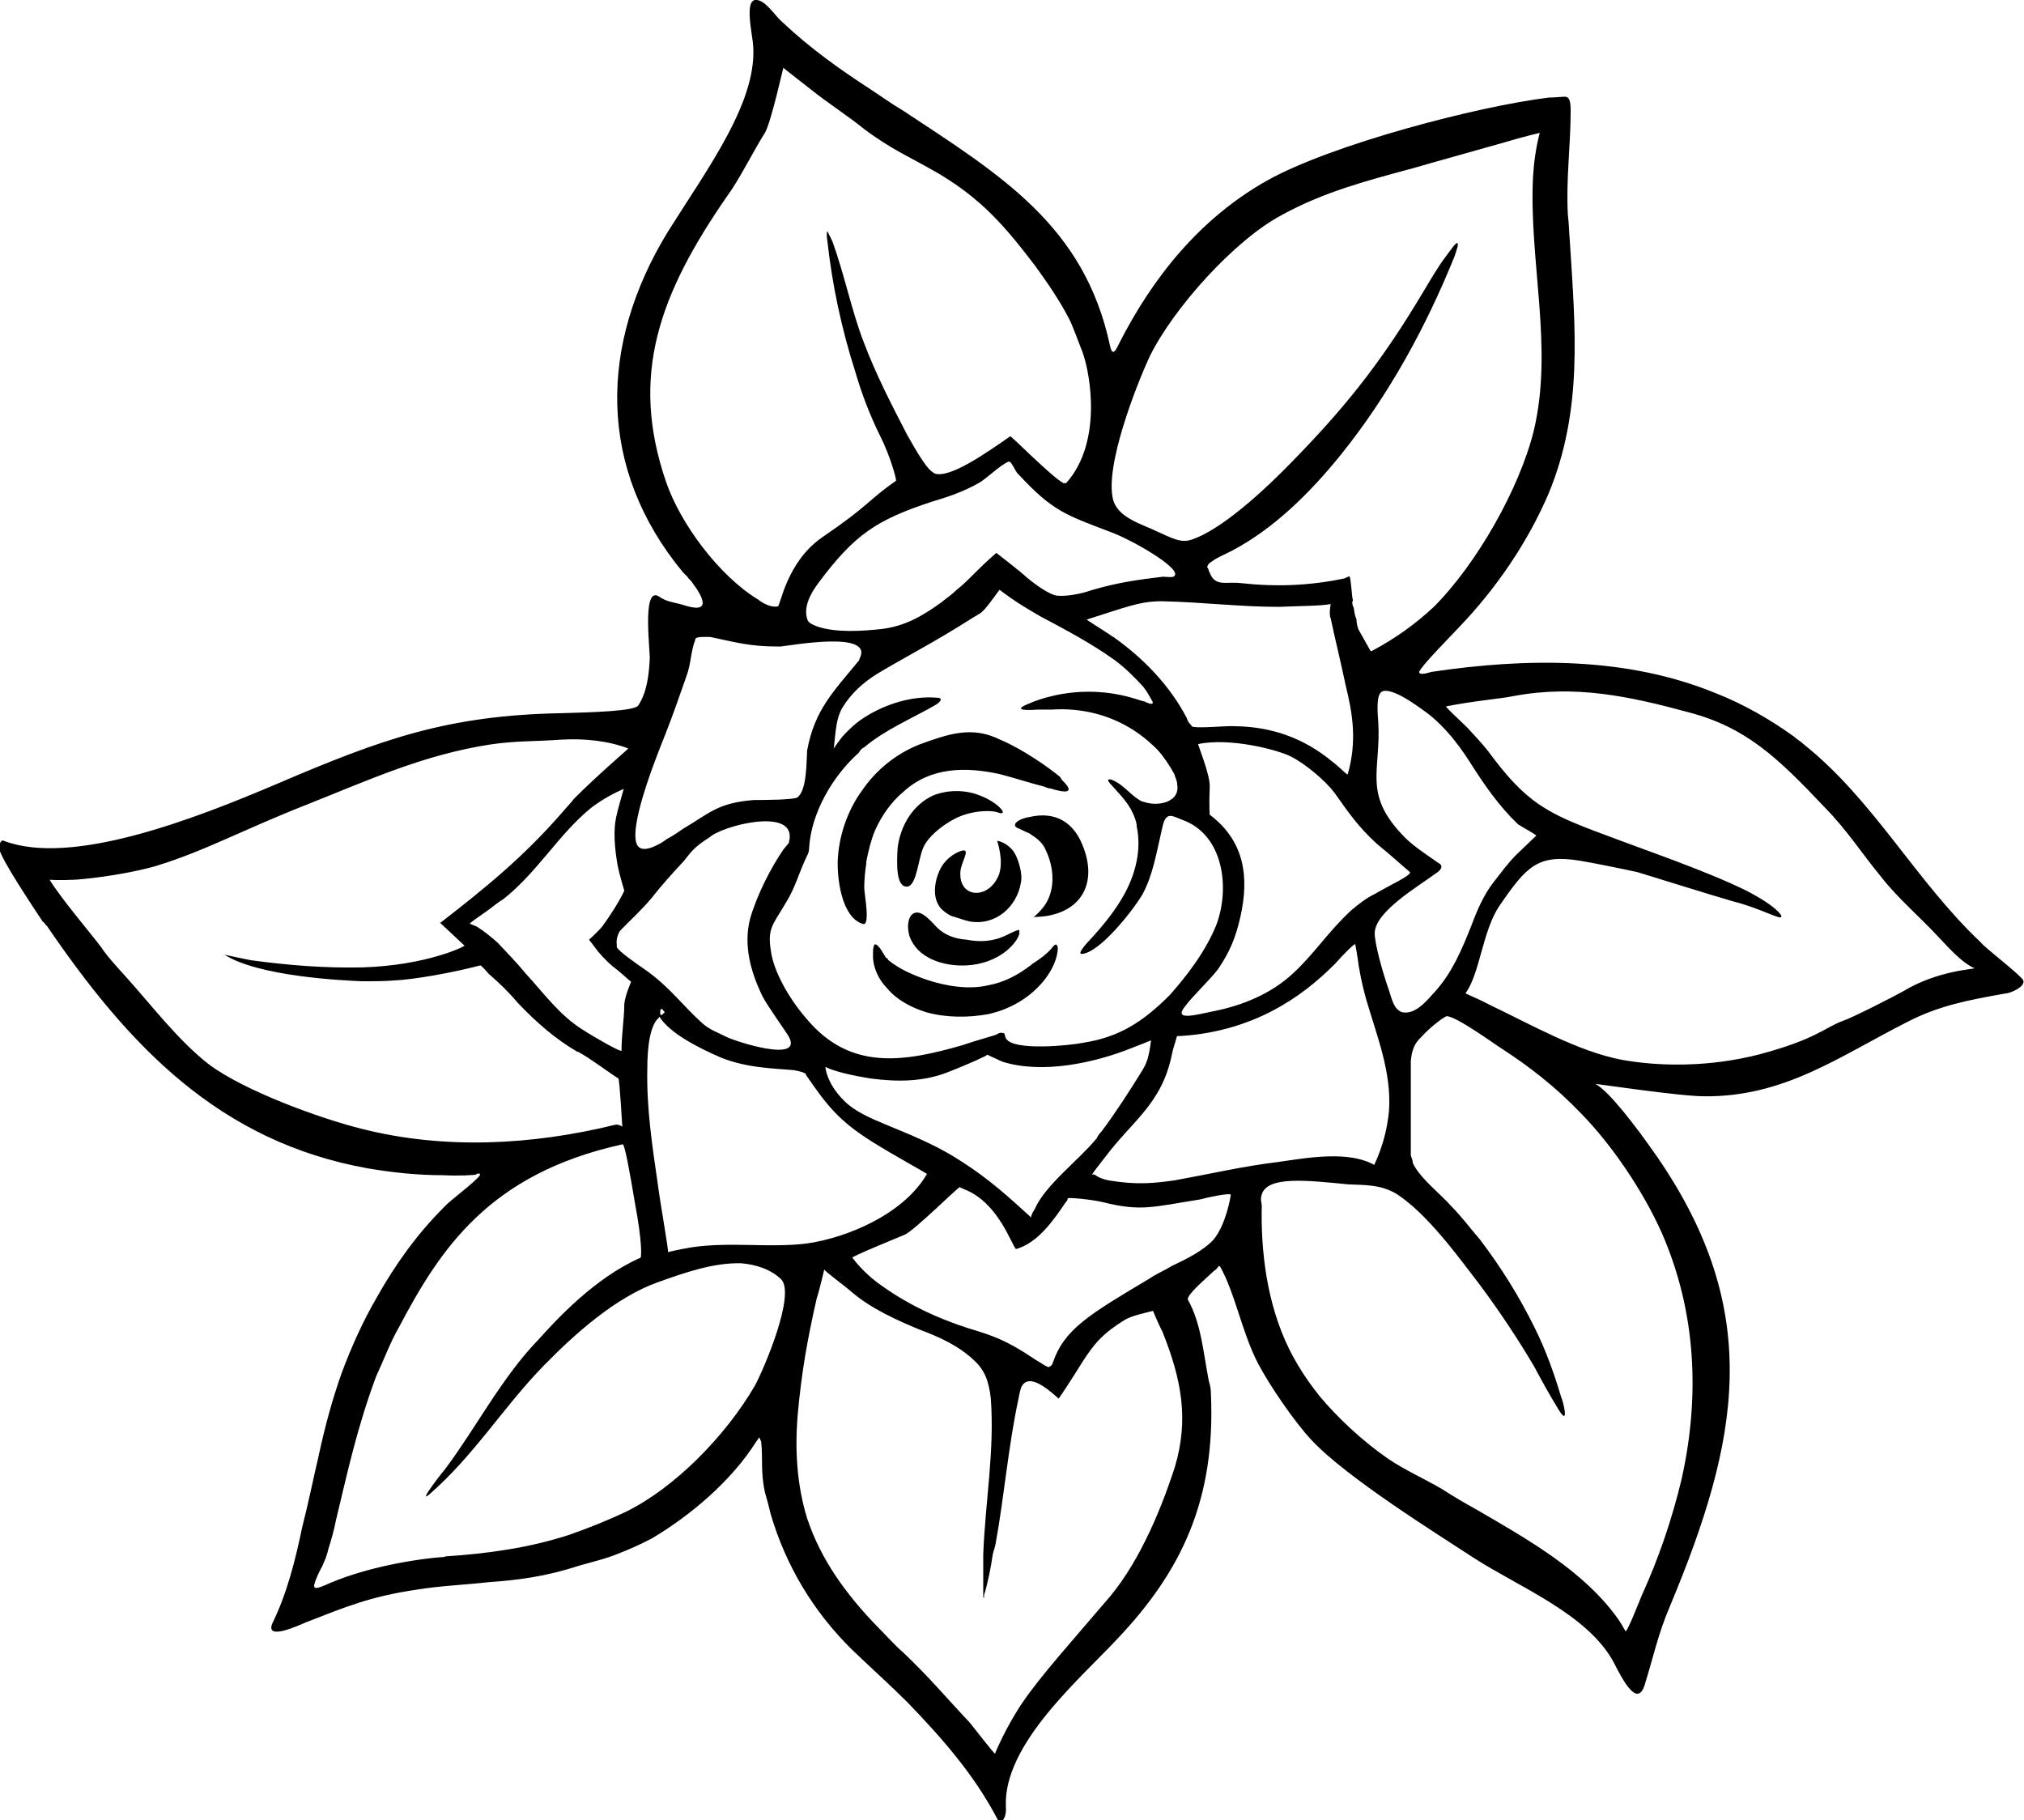 <?xml version="1.0" encoding="utf-8"?>
<!-- Generator: Adobe Illustrator 20.1.0, SVG Export Plug-In . SVG Version: 6.00 Build 0)  -->
<svg version="1.1" id="Layer_1" xmlns="http://www.w3.org/2000/svg" xmlns:xlink="http://www.w3.org/1999/xlink" x="0px" y="0px"
	 viewBox="0 0 510.3 458.9" style="enable-background:new 0 0 510.3 458.9;" xml:space="preserve">
<style type="text/css">
	.st0{fill-rule:evenodd;clip-rule:evenodd;}
</style>
<path class="st0" d="M281.8,413.1c16.1-17,24.7-35,23.5-61.7c0-1.2-0.2-2.2-0.5-3.1c-1.4-7-1.9-14.6-5.3-20.6
	c-0.5-1.2,5.3-6,6.7-7.4c0.5-0.2,0.7-0.7,1.2-1.2c0,0,0,0.2,0.2,0.2c3.8,6.7,5.5,16.6,9.6,24.5c2.9,5.5,9.1,14.6,13.4,19.2
	c8.9,9.6,32.2,24,41,29.8c11.5,7.4,28.8,14.2,35.3,26.4c2.2,4.3,5.8,11.3,7.7,5.8c2.2-7,3.4-13,6.5-20.2
	c17.3-41.5,23.8-73.9-3.4-113.3c-5.5-7.9-12-16.3-15.4-18.2c-0.7-0.2,21.1,3.1,27.4,3.1c20.2,0.2,34.1-10.1,51.1-18.7
	c7.9-4.1,15.1-5.5,24.7-7.2c1.2,0,5.3-1.7,4.6-3.4c-1.4-1.9-9.4-7.9-10.8-9.6c-16.3-15.4-26.9-35.8-44.6-49.9
	c-0.7-0.7-1.7-1.2-2.4-1.9c-6-4.3-12.7-8.2-19.9-11c-22.3-9.1-47.3-8.9-71.5-5.3l0,0c-0.7,0.2-3.1,1-3.1,0
	c0.7-1.7,7.4-8.4,10.1-11.3c9.4-9.8,17.3-21.4,22.6-33.8c8.6-20.9,6.7-41.3,5.3-63.4c-0.2-2.2-0.2-4.3-0.5-6.7
	c-0.5-8.9,0.7-17.5,0.7-26.2c0-2.2-0.2-3.8-1.7-3.6c-0.7,0-2.4,0.2-3.8,0.2c-18,2.2-54.7,11.8-71,20.9C302.6,55,290.6,69.9,282,86.9
	c-1,2.2-1.7,2.6-2.2,0c-6.5-30-27.4-42.7-52.1-59c-2.9-1.7-5.5-3.6-8.4-5.5c-7.7-5-15.1-10.3-21.8-16.6c-1.7-1.4-3.4-4.1-5.3-5.3
	c-4.6-2.6-3.1,5-2.4,10.1c1.7,14.4-11.3,31.7-21.4,47.8c-17.5,28.6-17.8,59.8,3.8,85.9c0.5,0.5,0.7,0.7,1.2,1.2
	c0.2,0.5,0.7,0.7,1,1.2c3.1,4.1,5,8.2-2.2,5.8c-2.4-0.7-4.1-0.7-6.2-2.2c-4.3-2.4-1.9,14.9-2.2,16.1c-0.2,3.8-0.7,8.2-2.9,11.5
	c-1,1.4-11.8,1.7-19,1.9c-29,0.5-45.6,6.5-72,17.8c-20.9,8.9-51.8,20.9-68.9,14.4c-1-0.5-1.2,1.4-1.2,1.9l0,0
	c0.2,2.4,9.1,15.6,11,18.5c0.5,0.2,0.5,0.7,1,1c20.6,30.2,43.4,54.5,81.1,61.2c6,1,12.2,1.7,19,1.7c3.4,0.2,7.9,0,8.2-0.2
	c0,0,0-0.2,0.2-0.2h0.7v0.2c0.5,0.5-6.7,6-8.2,7.4c-0.2,0.2-0.7,0.7-1,1c-6.7,6.7-12.2,14.4-16.8,22.6c-3.6,6.2-6.5,12.7-8.9,19.2
	c-2.2,6.2-4.1,13-5.8,20.9c-1.4,6-2.6,12-4.1,17.8c-1.7,8.2-3.8,16.6-7.4,24c-2.4,5,6.7,0.7,8.4,0c9.8-3.8,16.1-6.5,27.8-8.2
	c6-1,12-1.2,18.2-1.9c7.2-0.5,14.4-1.4,22.6-4.1c3.4-1,6.7-1.7,10.1-3.1c2.6-1,5.3-2.2,8.4-3.8c9.8-5.8,20.2-14.6,26.4-24.5
	c0.2-0.2,0.5-0.7,0.7-1l0,0c0.2,0.2,0.2,0.5,0.5,1c0.5,4.6-0.2,7.7,1,13c0.5,1.7,1,3.6,1.4,5.3c3.8,13,10.8,24.7,20.6,34.3
	c4.8,4.6,9.6,8.9,13.9,13.2c8.6,8.9,16.8,18.2,22.6,29.3c0.2,0.5,0.5,0.7,1,0.7c0.7-0.2,1.4-1.7,1.2-3.8
	C253,439.7,272.2,423.4,281.8,413.1z M196.1,152.9c0.7-0.2,2.2-11.3,11.3-17.5c12-8.2,11-8.9,18.5-14.2c0.2-0.2-1.4-6.2-4.1-11.5
	c-2.6-5.3-4.6-10.6-6.2-16.1c-3.4-10.6-5.8-21.8-7-32.9c-0.2-1.2-0.2-2.2,0-2.4c0,0,0.7,1.4,1.2,2.4c3.1,8.4,4.8,17.3,7.9,25.4
	c3.1,8.2,7,15.8,11,23.5c2.4,4.3,4.6,7.9,6,9.1c0.2,0.2,0.7,0.5,1,0.7c3.8,1.2,12.7-5,19-9.4c0.2-0.2,10.3,10.1,13.4,11.8
	c0.2,0,0.5,0,0.7,0l0,0c9.1-10.1,6.2-27.4,4.1-33.1c-0.7-1.7-2.6-7-3.4-8.4c-2.6-5-5.5-9.1-8.6-13.4c-7.7-10.1-13.4-16.6-24-23
	c-7.4-4.3-12.2-6.2-19.2-11.5c-3.8-3.1-9.1-6.5-13.2-9.8c-0.7-0.5-7-5.5-7-5.5c0-0.2-3.1,13.7-4.6,16.3c-2.9,4.6-6.7,12.2-9.4,15.8
	c-17.5,25.2-24.7,45.6-15.6,72.2c3.6,10.6,13.4,23.8,23.3,29.8C192.5,152.2,194.4,153.2,196.1,152.9z M341.3,153.2
	c0.2,1,0.2,1.9,0.7,2.9c0,1,0.2,1.7,0.5,2.6l3.1,5.5l0.5-0.2c5.8-3.1,10.8-6.7,15.4-11c10.8-10.8,21.6-29.8,25.2-44.4
	c5-20.9-1.2-42.5-0.2-63.8c0.2-3.6,0.7-7.4,1.7-11.3c0,0-4.3,1-8.9,2.4c-7.7,2.2-15.4,4.3-23,6.5c-11.5,3.1-22.6,6-33.1,11.8
	c-11.8,6.2-27.4,23.5-33.4,35.8c-3.1,6.7-11.5,27.8-9.1,36.2c1,3.1,4.1,4.8,7.4,6.2c7,2.9,9.1,4.8,12.5,3.6
	c7-2.4,17.3-11.3,26.9-21.4c13-13.4,21.8-25,31.2-40.8c1.9-3.1,3.6-6.2,5.8-9.1c1.4-1.9,2.6-3.6,2.9-3.4c0.5,0-0.2,1.9-0.7,3.4
	c-7.2,17.8-16.6,35-28.6,49.9c-7.9,9.8-17,18.7-27.4,24.2c-1.9,1-4.3,1.9-6,3.4c-0.2,0.5-0.5,0.7-0.2,1c0.2,0.2,0.2,0.7,0.5,1.2
	c1.4,3.6,4.1,2.2,7.7,2.6c8.9,1,17.5,0.7,26.4-1.2c0.2-0.2,0.5-0.2,1-0.5c0.5-0.5,0.7,5.3,1,6C340.8,152,341,152.7,341.3,153.2z
	 M206.4,146.9c-2.2,2.9-3.8,6.2-2.9,9.1c0.2,1,1.2,1.4,2.4,1.9c4.8,1.7,11.5,1.2,16.3,0.7c5.8-0.7,10.1-3.1,15.1-6.7
	c1.2-1,2.6-1.9,3.8-3.1c3.6-2.9,4.8-4.8,10.1-9.4c0,0,6,4.6,7.7,6.2c1.4,1.2,5.8,4.6,7.9,4.6c2.6,0.2,6.5-0.7,8.4-1.4
	c6.5-1.9,11.3-2.6,18-3.4c0.5,0,2.2,0.2,2.6,0c3.1-1.4-9.1-8.6-15.1-11c-12-4.6-15.1-5.3-24-14.9c-0.7-0.5-1.7-3.4-2.4-3.1
	c-1.7,0.5-6,4.6-7.4,5.3c-3.8,2.2-7.9,3.6-12,4.8C221,131.1,215.5,134.7,206.4,146.9z M253,260.5c0.5,0,0.2,0.7,0.7,1.4
	c1.9,3.1,16.1,1.7,19.4,1c9.1-1.4,15.1-5.3,21.8-12c4.1-4.6,9.1-11,11.8-17.8c3.4-9.1,1.9-22.6-8.6-26.4c-2.6-1-4.1-2.2-5,1.7
	c-1.7,7.4-2.4,12-5,17c-2.2,3.8-10.8,14.9-15.4,15.1c-1,0,0.5-1.9,2.6-4.1c3.1-3.4,6-7,8.2-11c2.9-5.3,4.3-11.3,3.1-17
	c0-0.7-0.2-1.4-0.5-2.2c-1.2-3.4-3.4-5.5-5.8-8.2c-1.4-1.4-1-1.7,0-1.4c3.1,1.2,4.8,4.1,7.7,5.5c0.2,0,0.2,0,0.2,0
	c3.6,1.4,9.4,0.2,8.6-4.3c0-1-0.5-1.7-0.7-2.6c-1.2-2.2-2.6-4.3-4.3-6.2c-1.4-1.4-3.1-2.9-4.8-4.1c-6.5-4.6-14.2-6.5-21.8-6
	c-1.2,0-2.2,0-3.4,0c-3.1,0.2-6.2,0.2-3.1-1.2c2.2-1,4.3-1.7,6.5-2.2c7-1.7,14.4-1.4,21.1,0.7c0.7,0.2,1.4,0.5,2.4,0.7
	c0.2,0.2,2.2,1,1.9,0.2v-0.2c-0.7-1.2-1.4-2.6-2.4-3.8c-2.2-2.4-4.6-4.8-7.2-6.7c-6-4.3-12.5-7.7-18.7-11c-2.4-1.4-5-2.9-7.7-4.8
	c-1-0.7-2.6-1.9-2.6-1.9c-0.2,0.2-3.8,5.5-5,6c-2.4,1.4-4.6,2.9-7,4.3c-6.2,3.8-12.7,7.2-18.7,10.8c-3.6,2.2-6.7,5-8.9,8.6
	c-1,1.7-1.4,3.6-1.7,5.8l-0.5,4.6c-0.2,0.2,0.7-1.2,2.2-3.1c1.7-1.9,3.6-3.6,5.5-4.8c5.3-3.4,12-5.5,18.2-5c1.2,0,1.7,0.5,0,1.7
	c-6.2,3.6-12.7,6.2-18.2,10.8c-0.5,0.2-1,0.7-1.4,1.4c-6.5,5.8-12,15.1-12.5,24c0,0.7-0.2,1.4-0.5,1.9c-2.2,4.6-2.9,7.9-5.3,11.8
	c-3.4,5.8-4.8,6.5-3.8,12.5c0.7,4.8,4.3,11.5,8.9,16.8c11,13.2,24.5,11,39.4,6.7c2.9-1,5.5-1.7,8.4-2.6
	C251.8,260.5,252.2,260.2,253,260.5z M336,192.1c1.9,1.4,3.6,3.4,3.8,3.1c2.4-8.4,1.2-15.4-0.5-22.3c-1.2-5.8-2.6-11.3-3.8-17
	c-0.5-1,0-3.6,0-3.6c-2.6,0.5-8.9,0.5-13,0.7c-10.1,0-19.4-1.2-29.3-1.4c-0.5,0-1,0-1.4,0c-4.8,0.2-7.7,1.4-17.8,4.6
	c-0.2,0,3.4,2.2,7,4.6c7.4,5.3,13.9,12,18.2,20.2c0.2,0.7,0.5,1.2,1,1.7c0,0,0,0,0.2,0.2c0,0,0,0,0,0.2c1,0.7,9.1-0.2,11,0
	C320.6,183.2,328.8,186.1,336,192.1z M155.5,238.1c0,0.2,0,0.5,0,0.7c0.5,1,4.1,3.6,7.9,6.2c5.8,4.3,8.6,8.4,13.7,13
	c1.9,1.7,4.1,2.4,6,3.4c2.4,1.2,19.4,6.7,15.8,0c-1-1.7-5.5-7.9-6.7-10.3c-2.9-6-4.8-12.7-3.1-19.4c1.7-6,5.3-13,8.4-17.5l1.4-1.7
	c0-0.5,0.2-0.7,0.2-1.2c0.7-7.7-17-3.1-20.2-0.2c-3.8,2.4-4.6,3.6-6.5,6c-2.9,3.1-5.5,6-8.2,9.4c-2.4,2.9-5.3,5.5-7.9,8.2
	C155.8,235.5,155.3,236.9,155.5,238.1z M258.7,305.8c1.2,1,1.2,1.2,1.2,1.2c0.2-1,0.7-1.7,1-2.2c2.6-6,11-12.2,15.6-17.8
	c0.2-0.5,0.7-1.2,1.2-1.7c3.6-4.8,7-10.1,10.1-15.1c1.4-2.2,1.9-3.8,2.4-7.9c0,0-2.4,1-4.8,1.9c-9.4,3.8-22.8,6.7-32.9,3.4
	c-0.2-0.2-0.5-0.2-1-0.5c-1.2-0.5-2.6-1.2-2.6-1.2c0.2,0.2-4.8,2.4-9.6,4.3c-6.5,2.6-13,2.6-19.9,1.7c-4.3-0.7-8.9-1.7-11.3-2.9
	c0,0,0.2,4.1,4.8,8.6c2.6,2.6,6.5,4.3,10.6,6c5.8,2.4,11.3,4.6,16.8,7.9C247.2,295.7,252.2,299.8,258.7,305.8z M307.4,243.9
	c-1.4,2.2-6.7,7.2-8.6,9.8c-3.1,3.8,2.6,2.2,7.4,1.2c7-1.4,14.2-4.3,19.7-9.4c5.3-4.8,9.1-10.8,14.9-16.1c1.7-1.4,3.8-3.1,6-4.1
	c3.1-1.9,9.6-4.8,8.6-5.5c-1.7-1.4-4.6-4.1-8.2-7c-5-4.6-7-7.7-10.8-13c-2.2-2.9-7.2-7.2-11-9.1c-3.4-1.7-15.4-4.8-23.3-3.1
	c-0.2,0,3.1,7.9,2.9,10.8c-0.2,4.8,0,7,0,7c8.6,6.5,10.1,15.4,7.7,25.9C311.5,236.5,310.1,239.8,307.4,243.9z M172.3,208.9
	c6.5-3.8,8.6-6.5,17.8-7.2c1.7,0,10.3,0,11-0.7c2.4-1.9,2.2-9.1,2.4-11.8c1.9-10.3,6.7-14.9,13-22.6c0,0,0.2-0.2,0.2-0.5
	c3.8-7.2-17-3.4-19.9-3.1c-0.2,0-0.5,0-0.7,0c-7,0-10.3-1-17-2.4c-0.7,0-3.6-0.2-3.8,0.5v0.2c-1.2,3.1-1,5.8-2.2,9.1
	c-1.7,4.8-3.4,9.8-5.3,14.6c-1.7,4.3-8.9,21.8-7.4,27.4c0.7,2.6,3.6,1.7,6.5,0c0.7-0.5,1.4-1,2.2-1.4c1.2-0.7,2.2-1.4,2.9-1.9
	C172.1,209.1,172.3,208.9,172.3,208.9z M353.5,255.2c3.4,0.7,6.2-2.9,8.4-5.3c4.3-4.8,6.7-10.6,9.1-16.6c1.4-3.8,3.1-7.7,5.5-10.8
	c1.9-2.4,3.6-4.8,5.8-7l5-4.8c0.2-0.2-3.6-2.2-4.6-2.9c-4.8-4.6-8.6-10.1-12.2-15.8c-3.1-4.8-6.2-8.6-10.1-11.8
	c-1.7-1.2-8.4-6.5-11.5-6c-1.9,0.2-1.7,4.3-1.4,7.9c0.7,12-3.8,17.8,5.8,28.1c2.6,2.9,6,5,9.4,7.4c1.4,0.7,0.5,1.9-0.7,2.6
	c-4.1,3.1-15.4,9.6-15.4,15.1c0,2.6,1.9,9.6,3.6,14.4C350.9,251.8,351.4,254.5,353.5,255.2z M497.8,244.1c-3.4-1.4-7.7-6.5-9.1-7.9
	c-4.6-5-10.3-9.8-14.4-15.1c-4.8-5.8-8.6-11.8-14.2-17.5c-12-12.7-19.9-20.2-34.3-24c-15.1-4.1-28.8-7-44.2-4.1
	c-3.4,0.7-10.1,1.2-17,2.6c-0.2,0.2,3.8,3.8,5.3,5.3c1.7,1.9,3.6,3.8,5.3,6c9.6,13,14.6,15.6,29.5,21.1c10.8,4.1,25,8.9,35.3,13.9
	c8.4,4.3,9.4,6.7,9.1,6.7c0,1-5.5-2.2-12-3.8c-8.2-2.4-16.3-5-24.2-7.4c-3.1-0.7-11.5-2.4-14.6-2.9c-10.6-1.7-13.4,1.4-20.2,11.3
	c-4.3,6.2-5,17.3-8.6,22.1c0,0.2,2.4,1,6,2.9c10.1,4.8,22.3,11.8,33.4,13.9c9.4,1.7,22.1,1.9,34.8-1.4c14.2-3.8,16.3-6.7,20.9-8.4
	c2.2-0.7,13-6.2,15.1-7.4C488.6,244.6,497.8,244.4,497.8,244.1z M197,322.6c-2.6-2.6-6.5-3.8-10.1-4.1c-7-0.2-14.4,2.4-21.1,4.8
	c-10.6,3.8-20.9,13-28.8,21.1c-10.3,10.6-17.5,22.6-28.8,32.4c-3.1,2.6,3.6-6,4.1-6.5c7.9-10.6,14.2-23,23.5-32.6
	c4.3-4.8,14.2-15.6,25.7-20.6c0.2-0.2,0.5-3.6-1.4-13.7c-1.4-8.4-2.6-14.9-3.1-14.9c-33.8,7.4-46.1,26.6-56.4,46.1
	c-2.2,3.8-3.8,8.2-5.8,12.5c-4.8,13-7,23.3-10.1,36.2c-0.5,2.6-1.2,5-1.9,7.2c-0.2,1-0.5,1.7-0.7,2.4c-0.5,1-0.7,1.9-1.2,2.6
	c-1,1.9-1.7,3.8-1.7,4.3c0,1,1.2,0.5,2.9-0.2c8.4-3.8,19.9-6.2,29-7c0.5,0,1,0,1.2-0.2c10.8-0.7,21.4-2.2,31.4-5.5
	c4.8-1.7,9.6-3.6,14.2-5.8c12.2-6,25-19,32.4-31.7C192.5,345.4,200.6,326.5,197,322.6z M91.4,243.9c16.1-0.5,25.9-5.3,25.7-5.5
	l-6.2-5.8c0.2,0,0.2,0,0.2,0c11.5-8.9,20.9-16.6,30.5-27.6c1-1.2,2.2-2.4,3.1-3.6c6.7-6.7,13.9-12.7,13.7-12.7
	c-5-1.9-11-2.6-17.3-2.2c-6.7,0.5-10.6,0.2-17.5,1.2c-16.8,2.6-30.5,8.9-46.1,15.1c-17,6.7-25.9,11.8-38.4,15.6
	c-9.4,2.6-19.7,3.4-20.4,3.4c-3.8,0.2-6.5,0-6.2,0c3.1,5,10.3,13.4,13,17c1.4,2.2,4.3,5.3,6,7.2c6.7,7.4,13.2,16.1,21.1,22.3
	c8.9,6.7,28.1,13.7,38.6,16.3c20.9,5.3,43,4.1,63.8-1c0.7-0.2,1.7,0.2,1.9,0.5c0,0-0.7-12.2-1-12.2c-1.7-1-7.4-5.3-9.8-6.5
	c-0.2-0.2-0.2-0.2-0.5-0.2c-5.8-3.4-10.3-7.4-14.9-12.2c-2.2-2.6-4.6-5-7.4-7.4c-0.2-0.2-1.9-2.2-2.2-2.2c-7.2,1.9-17,3.6-21.8,3.8
	c-2.6,0.2-5.3,0.2-7.9,0.2c-5-0.2-26.2-1.2-34.8-6.7c0,0,6.5,1.4,6.7,1.4C73,243.4,81.8,244.1,91.4,243.9z M253.9,239.6
	c1.4-1.2,2.6-2.6,3.1-4.1c0-0.5,0-0.7,0-1c-0.2-0.2-1.7,0.5-3.1,1.2c-3.4,1.7-6.7,1.9-10.3,1.2c-2.9-0.2-5.5-1.2-7.4-3.1
	c-0.7-0.7-1.2-1.4-2.6-2.6c-3.6-3.1-5.5,0.7-4.3,4.8c1.9,5.5,8.4,7.7,14.4,7.4C247.4,243.2,251,242,253.9,239.6z M223.9,242
	c0-0.2-0.2-0.5-0.5-0.5c-0.7-1-1.9-3.6-2.9-3.4c0,0.2-0.2,0.2-0.2,0.5c-0.2,0.5-0.2,1.2-0.2,2.4c0,2.9,1.4,6,3.6,8.2
	c2.4,2.9,6,4.8,9.8,6c5,1.4,10.6,1.4,15.6,0.5c5.5-1.2,10.6-4.1,14.2-8.6c1.9-2.4,3.4-5.5,3.4-8.2c-0.2-1-0.7-1-1.4,0
	c-1.4,1.7-3.4,3.1-5.3,4.3c0,0.2,0,0.2-0.2,0.2c-3.1,2.4-6.7,4.3-10.6,5c-5,1.2-10.8,0.2-15.6-1.4
	C230.2,245.8,226.8,244.4,223.9,242z M252.2,195.2c3.8,1,7.4,2.2,11,3.1c0.5,0.2,1.2,0.5,1.7,0.5c3.8,1.2,6.2,1.2,3.1-1.9
	c-0.2-0.2-0.5-0.5-0.7-1c-2.9-2.4-9.4-7-15.1-9.4c-7.2-3.6-13.2-1.4-20.4,1.2c-6,2.4-11,6.5-14.6,11.8c-3.6,5-5.8,11.5-6,17.8
	c0,0.2,0,0.2,0,0.5c0,4.6,1.2,13.4,6.2,15.1c2.2,1,0.5-7.4,0.5-9.1c0-1.9,0.2-4.1,0.5-6c0-0.2,0-0.2,0-0.5c0.5-2.6,1.2-5.5,2.2-7.9
	c1.7-3.8,4.1-7.2,7.2-9.8C234.7,193.3,243.6,193.3,252.2,195.2z M242.9,205.5c3.4-1.2,7.2-1.2,8.6-0.7c3.1,1.2,0.5-2.4-4.6-4.3
	c-3.6-1.4-7.9-1.4-11.5,0c-5,2.2-8.4,7.4-9.1,13.4c-0.2,3.6-0.5,10.1,2.6,9.6c2.2-0.5,2.6-6.7,3.8-9.6
	C234,210.5,239.3,206.7,242.9,205.5z M263.5,228.1c-0.7,1-1.7,2.2-2.9,3.1c-0.2,0,1.2,0,2.9-0.2c9.6-1.4,13.2-8.9,9.4-18
	c-2.2-5.5-6.7-8.6-13.4-7c-3.1,0.5-4.8,2.2-2.6,2.9c0.5,0.2,1.4,0.7,2.6,1.2c1.9,1.2,3.4,2.4,4.1,4.1
	C265.7,218.5,266.2,224,263.5,228.1z M242.2,219.2c0.5-2.4,2.2-4.8,0.7-4.8l0,0c-1.4,0.2-4.1,1.7-5.5,4.1c-1.7,2.9-2.4,7.2-0.7,9.8
	c0.5,1,2.2,2.2,3.1,2.6c0.7,0.2,3.6,1.2,4.6,1.4c6.5,1.2,12-3.6,13-9.8c0.5-2.2-0.7-6.2-1.9-7.9c-1.7-2.2-3.8-2.6-4.1-2.6
	c0,0,1.7,4.8,0.5,8.4C249.4,227.1,241.2,226.6,242.2,219.2z M350.2,280.1c0.7-9.8-3.1-19-5.8-28.3c-1-3.6-1.7-7-2.2-10.8
	c-0.2-1.4-0.5-2.9-0.5-2.9c0-0.5-3.1,2.6-5,4.8c-4.8,4.8-9.6,8.6-15.6,11.8c-7.2,3.8-15.1,6-23.5,6.5c-0.2,0-0.5,0-0.7,0
	c0,0-0.2,0-0.2,0.2c-0.5,1.9-1,3.1-1.2,4.3c-2.6,12.7-9.8,16.6-17,26.2c-1.7,2.2-3.4,4.3-3.1,4.3c0.7-0.5,0.7,0.7,4.1,1.4
	c7.2,1.2,11.5,0.7,16.6,0c9.4-1.7,17.5-3.6,25.9-4.6c8.2-1.2,18-2.9,24.5,0.7C346.3,293.8,349.4,288.5,350.2,280.1z M166.6,254.5
	c-0.2,0.2-0.2,1.2,0,1.4c0.2,0.2,1-0.7,1-0.7C167.3,254.9,166.8,254,166.6,254.5z M419,310.9c-4.8-10.8-12.7-22.3-20.2-30
	c-6.7-7-13.2-12-20.6-16.8c-1.9-1.2-10.8-7.7-13.4-7.9c-0.5,0-4.1,2.6-6.5,5.3c-1.9,1.7-2.4,3.8-2.6,6c0,0.2,0,0.7,0,1.2
	c0,6.2,0,12.2,0,18.5c0,1.4,0,2.9,0,4.1c0.2,0.7,0.5,1.2,0.5,1.9c1.7,3.8,7.4,8.2,9.6,10.8c2.6,2.6,5,5.8,7.4,8.6
	c5.3,7,9.8,14.2,13.7,22.1c2.9,5.8,5,11.8,6.7,17.5c0.5,1,2.2,7.9-0.7,3.1c-2.2-3.6-4.1-7-6-10.6c-4.1-7-8.9-14.2-13.9-20.9
	c-5.5-7.2-13.2-17.8-20.9-22.8c-4.1-2.4-7.9-2.2-12.2-2.4c-10.3-1-20.4-2.2-21.8,2.6c-0.5,1.7,0.2,1.9,0,3.8c0,1,0,1.9,0,2.9
	c0.2,12.5,2.6,25.4,9.1,36.2c1.7,2.9,3.6,5.5,5.5,7.9c4.6,5.5,10.8,11.3,17.3,15.8c4.3,2.9,9.1,5,13.7,7.7c2.6,1.7,5.5,3.4,8.4,5
	c12.7,7.4,27.1,15.4,35.8,27.6c0.7,1,1.4,2.2,1.9,3.1c0.2,1,3.6-7.7,4.1-8.9c4.3-9.4,7.7-19.4,10.1-29.5
	C428.6,352.1,427.7,330.8,419,310.9z M159.1,247.5c-0.7-0.5-1.9-1.7-3.4-2.9c-1.9-1.4-3.4-2.9-5-4.8c-1-1.4-2.2-2.9-2.2-2.9
	c-0.2,0.2,2.2-1.9,3.4-3.4c1.9-2.6,4.1-6,5.5-8.9c0-0.2-1-3.1-1.7-6.5c-0.7-4.1-1.2-8.9-0.2-12.7c0.5-2.4,1.9-6.7,1.7-6.5
	c-2.6,1.2-5,2.4-8.2,4.8c-8.2,6.7-13.4,16.1-22.1,23c-1.2,0.7-2.4,1.7-3.6,2.6c-2.6,1.9-5,3.4-4.8,3.6c0.5,0.2,1.2,0.5,1.7,0.7
	c1.9,1.2,3.6,2.6,5.3,4.1c2.4,2.6,4.8,5,7,7.7c4.6,5,8.6,10.6,14.4,14.2c3.4,2.2,9.8,5.8,9.8,5.3c0-4.1,0.7-8.2,0.7-11.8
	C157.7,250.6,159.1,247.7,159.1,247.5z M203.5,313.5c9.8-1.4,24.2-7.2,30.2-17.5c0-0.2-8.2-4.6-13.9-8.2
	c-8.4-5.3-11.3-9.1-16.6-16.8v-0.2c-0.5-0.5-1.7-0.7-3.1-1c-6.5-0.5-12-0.7-18.2-3.1c-6-2.6-13-6.2-15.6-10.3c0-0.2-0.2,0.2-0.2,0.2
	c-2.2,1.9-2.9,7.2-2.9,13c-0.2,9.6,1.2,19,2.6,28.6c0.7,5.5,2.9,17.5,2.6,17.5c-0.2,0,2.9-0.7,5.8-1.2
	C184.1,313,193.9,314.7,203.5,313.5z M263,344c0.7,0.5,1.4,0.7,1.4,0.7c0.2-0.2,0.7-0.2,1-1c2.9-8.6,9.1-12.2,24.5-21.4
	c1.4-1,4.1-2.2,5.5-3.1c3.6-1.7,7.9-3.8,10.6-6.7c3.1-3.8,4.3-10.8,4.3-11.3c-0.2-0.5-6,0.7-7.7,1.2c-12,1.9-14.9,3.1-24.5,0.7
	c-2.9-0.7-8.4-1.2-8.9-1c0,0.5-0.2,0.7-0.5,1c-2.9,4.3-7,10.3-12.5,11.8c-0.2,0-0.7-1-1.4-2.4c-2.6-5.3-6.2-10.6-11.8-12.7
	c-0.2-0.2-0.7-0.2-1-0.5c-0.7,0.2-11.3,10.8-13.9,12c-2.9,1.2-13.4,5.5-13.2,5.8c2.6,3.4,5.5,5.8,7.9,7.4
	c6.5,4.6,13.7,7.9,21.1,10.3c6.2,1.9,9.6,2.9,17,7.9C261.8,343.3,262.3,343.5,263,344z M296.2,369.9c3.6-12,1.7-22.1-3.1-34.1
	c-1-1.9-2.4-5.3-2.4-5.3c-1.9,0.5-5.3,1.2-7,2.2c-5.5,3.4-7.7,5.8-11,11c-1.9,3.1-5.8,9.1-5.8,8.9c0.2,0,0,0,0,0
	c-3.8-3.4-7.7-6.2-9.4-2.9c-0.2,0.5-0.5,1.7-0.7,2.9c-2.6,12-3.6,24.7-5.8,36.7c-0.2,1-0.5,1.7-0.7,2.6c-0.5,3.4-1.2,7-2.2,10.3
	c0,0,0,0.2,0,0.5v0.2l-0.2-0.2c0-3.6,0-7.2,0-10.8c0.5-13.2,2.9-26.2,1.9-39.4c-0.5-4.1-1.4-7-4.3-9.6c-3.8-3.6-8.6-5.8-13.7-7.7
	c-5.8-2.4-12.2-5.3-17-9.4c-1.9-1.7-7.2-5.5-7-5.8c0.2-0.5-1.4,6-1.9,7.4c-2.4,10.6-3.8,18.5-4.8,29.5c-0.7,8.6-0.2,17.5,2.4,25.9
	c3.4,10.3,9.8,19.2,17.8,27.4c2.2,2.2,4.3,4.6,6.5,6.5c7,6.7,10.1,10.6,16.6,17.5c1.2,1.4,6.5,8.4,6.5,7.9c0-0.2,2.9-7,7-13
	c4.6-6.7,12-14.9,20.6-25C286.6,395.1,292.3,381.9,296.2,369.9z"/>
</svg>
